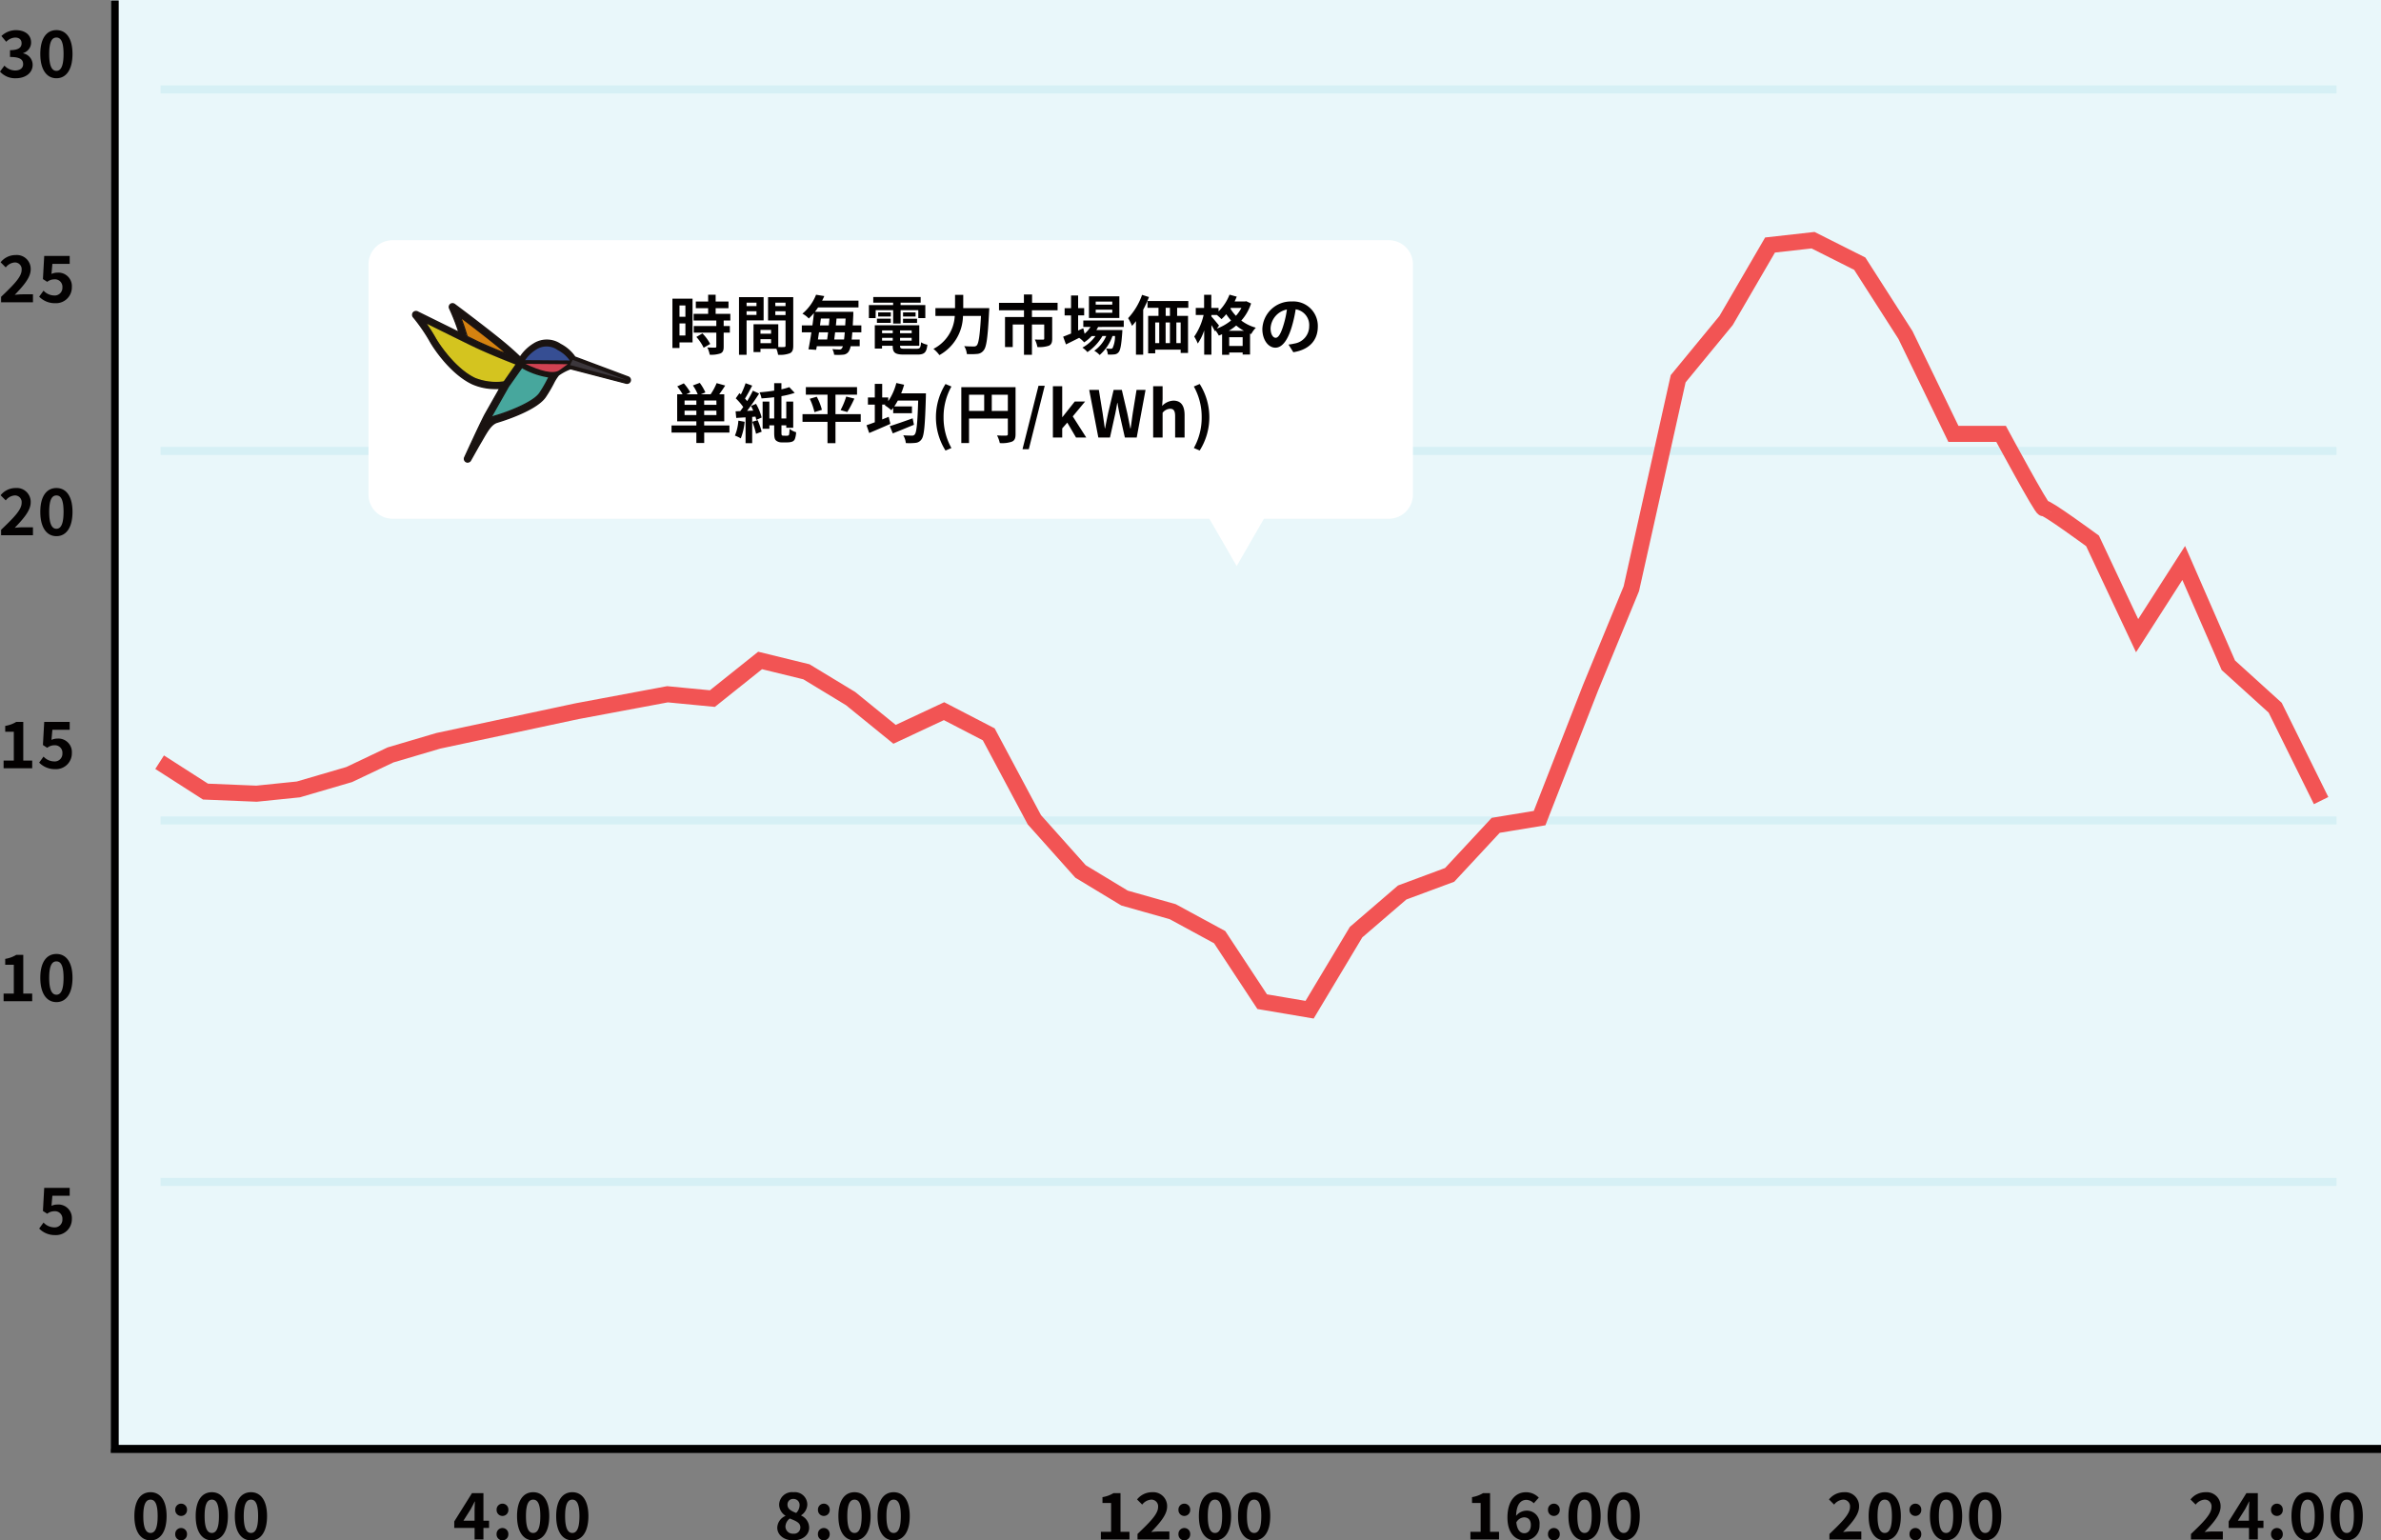 <svg xmlns="http://www.w3.org/2000/svg" width="296.376" height="191.74" viewBox="0 0 296.376 191.74">
  <rect x="0" y="0" width="296.376" height="191.74" fill="#808080" stroke="none"/>
  <g id="グループ_7568" data-name="グループ 7568" transform="translate(-956.624 -3438.372)">
    <path id="パス_14827" data-name="パス 14827" d="M0,0H282.594V180.36H0Z" transform="translate(970.406 3438.372)" fill="#e9f7fa"/>
    <path id="パス_14364" data-name="パス 14364" d="M390.061-374.411H107.467l.026-180.8h.97l0,179.8h281.6Z" transform="translate(862.939 3993.642)"/>
    <path id="パス_14828" data-name="パス 14828" d="M2.36.112c1.216,0,2-1.064,2-3.024,0-1.944-.784-2.968-2-2.968S.352-4.864.352-2.912,1.144.112,2.36.112Zm0-.92c-.512,0-.9-.5-.9-2.1s.384-2.048.9-2.048.888.448.888,2.048S2.872-.808,2.36-.808Zm3.808-2.12a.73.73,0,0,0,.736-.76.732.732,0,0,0-.736-.768.73.73,0,0,0-.728.768A.728.728,0,0,0,6.168-2.928Zm0,3.04A.737.737,0,0,0,6.9-.656a.732.732,0,0,0-.736-.768.73.73,0,0,0-.728.768A.735.735,0,0,0,6.168.112Zm3.824,0c1.216,0,2-1.064,2-3.024,0-1.944-.784-2.968-2-2.968S7.984-4.864,7.984-2.912,8.776.112,9.992.112Zm0-.92c-.512,0-.9-.5-.9-2.1s.384-2.048.9-2.048.888.448.888,2.048S10.5-.808,9.992-.808Zm4.872.92c1.216,0,2-1.064,2-3.024,0-1.944-.784-2.968-2-2.968s-2.008,1.016-2.008,2.968S13.648.112,14.864.112Zm0-.92c-.512,0-.9-.5-.9-2.1s.384-2.048.9-2.048.888.448.888,2.048S15.376-.808,14.864-.808Z" transform="translate(973 3630)" fill="#030101"/>
    <path id="パス_14829" data-name="パス 14829" d="M-2.5.112A1.969,1.969,0,0,0-.432-1.9,1.678,1.678,0,0,0-2.256-3.688a1.657,1.657,0,0,0-.712.16l.112-1.256H-.7v-.984H-3.872l-.16,2.88.536.344a1.416,1.416,0,0,1,.888-.312.925.925,0,0,1,1,1A.956.956,0,0,1-2.656-.848a1.84,1.84,0,0,1-1.3-.6L-4.5-.7A2.7,2.7,0,0,0-2.5.112Z" transform="translate(966 3592)" fill="#030101"/>
    <path id="パス_14830" data-name="パス 14830" d="M-8.928,0h3.56V-.952H-6.48V-5.768h-.872a3.84,3.84,0,0,1-1.376.5v.728h1.072V-.952H-8.928Zm6.576.112c1.216,0,2-1.064,2-3.024,0-1.944-.784-2.968-2-2.968S-4.36-4.864-4.36-2.912-3.568.112-2.352.112Zm0-.92c-.512,0-.9-.5-.9-2.1s.384-2.048.9-2.048.888.448.888,2.048S-1.84-.808-2.352-.808Z" transform="translate(966 3563)" fill="#030101"/>
    <path id="パス_14831" data-name="パス 14831" d="M-9.24,0h3.968V-.992h-1.3c-.28,0-.672.032-.968.064,1.056-1.1,1.984-2.144,1.984-3.152a1.727,1.727,0,0,0-1.864-1.8,2.384,2.384,0,0,0-1.88.9l.64.64a1.559,1.559,0,0,1,1.088-.616.834.834,0,0,1,.888.936C-6.68-3.16-7.7-2.152-9.24-.68Zm6.888.112c1.216,0,2-1.064,2-3.024,0-1.944-.784-2.968-2-2.968S-4.36-4.864-4.36-2.912-3.568.112-2.352.112Zm0-.92c-.512,0-.9-.5-.9-2.1s.384-2.048.9-2.048.888.448.888,2.048S-1.84-.808-2.352-.808Z" transform="translate(966 3505)" fill="#030101"/>
    <path id="パス_14832" data-name="パス 14832" d="M-8.928,0h3.56V-.952H-6.48V-5.768h-.872a3.84,3.84,0,0,1-1.376.5v.728h1.072V-.952H-8.928ZM-2.5.112A1.969,1.969,0,0,0-.432-1.9,1.678,1.678,0,0,0-2.256-3.688a1.657,1.657,0,0,0-.712.16l.112-1.256H-.7v-.984H-3.872l-.16,2.88.536.344a1.416,1.416,0,0,1,.888-.312.925.925,0,0,1,1,1A.956.956,0,0,1-2.656-.848a1.84,1.84,0,0,1-1.3-.6L-4.5-.7A2.7,2.7,0,0,0-2.5.112Z" transform="translate(966 3534)" fill="#030101"/>
    <path id="パス_14833" data-name="パス 14833" d="M-9.24,0h3.968V-.992h-1.3c-.28,0-.672.032-.968.064,1.056-1.1,1.984-2.144,1.984-3.152a1.727,1.727,0,0,0-1.864-1.8,2.384,2.384,0,0,0-1.88.9l.64.64a1.559,1.559,0,0,1,1.088-.616.834.834,0,0,1,.888.936C-6.68-3.16-7.7-2.152-9.24-.68ZM-2.5.112A1.969,1.969,0,0,0-.432-1.9,1.678,1.678,0,0,0-2.256-3.688a1.657,1.657,0,0,0-.712.16l.112-1.256H-.7v-.984H-3.872l-.16,2.88.536.344a1.416,1.416,0,0,1,.888-.312.925.925,0,0,1,1,1A.956.956,0,0,1-2.656-.848a1.84,1.84,0,0,1-1.3-.6L-4.5-.7A2.7,2.7,0,0,0-2.5.112Z" transform="translate(966 3476)" fill="#030101"/>
    <path id="パス_14834" data-name="パス 14834" d="M-7.392.112c1.128,0,2.08-.616,2.08-1.672A1.452,1.452,0,0,0-6.488-2.984v-.04a1.372,1.372,0,0,0,.984-1.3c0-.992-.776-1.552-1.92-1.552A2.635,2.635,0,0,0-9.2-5.144l.6.72a1.619,1.619,0,0,1,1.12-.528c.5,0,.792.264.792.712,0,.5-.352.856-1.44.856v.848c1.288,0,1.632.344,1.632.9,0,.5-.408.784-1.008.784a1.881,1.881,0,0,1-1.32-.608l-.552.744A2.517,2.517,0,0,0-7.392.112Zm5.04,0c1.216,0,2-1.064,2-3.024,0-1.944-.784-2.968-2-2.968S-4.36-4.864-4.36-2.912-3.568.112-2.352.112Zm0-.92c-.512,0-.9-.5-.9-2.1s.384-2.048.9-2.048.888.448.888,2.048S-1.84-.808-2.352-.808Z" transform="translate(966 3448)" fill="#030101"/>
    <path id="パス_14835" data-name="パス 14835" d="M.656,0h3.56V-.952H3.1V-5.768H2.232a3.84,3.84,0,0,1-1.376.5v.728H1.928V-.952H.656Zm4.56,0H9.184V-.992h-1.3c-.28,0-.672.032-.968.064C7.976-2.032,8.9-3.072,8.9-4.08A1.727,1.727,0,0,0,7.04-5.88a2.384,2.384,0,0,0-1.88.9l.64.64a1.559,1.559,0,0,1,1.088-.616.834.834,0,0,1,.888.936c0,.856-1.016,1.864-2.56,3.336ZM11.04-2.928a.73.73,0,0,0,.736-.76.732.732,0,0,0-.736-.768.73.73,0,0,0-.728.768A.728.728,0,0,0,11.04-2.928Zm0,3.04a.737.737,0,0,0,.736-.768.732.732,0,0,0-.736-.768.73.73,0,0,0-.728.768A.735.735,0,0,0,11.04.112Zm3.824,0c1.216,0,2-1.064,2-3.024,0-1.944-.784-2.968-2-2.968s-2.008,1.016-2.008,2.968S13.648.112,14.864.112Zm0-.92c-.512,0-.9-.5-.9-2.1s.384-2.048.9-2.048.888.448.888,2.048S15.376-.808,14.864-.808Zm4.872.92c1.216,0,2-1.064,2-3.024,0-1.944-.784-2.968-2-2.968s-2.008,1.016-2.008,2.968S18.52.112,19.736.112Zm0-.92c-.512,0-.9-.5-.9-2.1s.384-2.048.9-2.048.888.448.888,2.048S20.248-.808,19.736-.808Z" transform="translate(1093 3630)" fill="#030101"/>
    <path id="パス_14836" data-name="パス 14836" d="M1.312-2.336l.92-1.456c.168-.32.328-.616.472-.928h.032c-.016.344-.04.888-.04,1.232v1.152ZM2.7,0h1.1V-1.432h.7v-.9h-.7V-5.768H2.376L.168-2.24v.808H2.7ZM6.168-2.928a.73.73,0,0,0,.736-.76.732.732,0,0,0-.736-.768.73.73,0,0,0-.728.768A.728.728,0,0,0,6.168-2.928Zm0,3.04A.737.737,0,0,0,6.9-.656a.732.732,0,0,0-.736-.768.73.73,0,0,0-.728.768A.735.735,0,0,0,6.168.112Zm3.824,0c1.216,0,2-1.064,2-3.024,0-1.944-.784-2.968-2-2.968S7.984-4.864,7.984-2.912,8.776.112,9.992.112Zm0-.92c-.512,0-.9-.5-.9-2.1s.384-2.048.9-2.048.888.448.888,2.048S10.5-.808,9.992-.808Zm4.872.92c1.216,0,2-1.064,2-3.024,0-1.944-.784-2.968-2-2.968s-2.008,1.016-2.008,2.968S13.648.112,14.864.112Zm0-.92c-.512,0-.9-.5-.9-2.1s.384-2.048.9-2.048.888.448.888,2.048S15.376-.808,14.864-.808Z" transform="translate(1013 3630)" fill="#030101"/>
    <path id="パス_14837" data-name="パス 14837" d="M2.352.112c1.2,0,1.992-.688,1.992-1.584a1.66,1.66,0,0,0-.992-1.5v-.04a1.661,1.661,0,0,0,.76-1.3A1.548,1.548,0,0,0,2.392-5.88,1.6,1.6,0,0,0,.608-4.32a1.655,1.655,0,0,0,.784,1.36v.032A1.654,1.654,0,0,0,.376-1.472C.376-.544,1.224.112,2.352.112ZM2.728-3.3c-.616-.24-1.08-.488-1.08-1.016a.682.682,0,0,1,.72-.728.748.748,0,0,1,.784.816A1.36,1.36,0,0,1,2.728-3.3ZM2.384-.72a.907.907,0,0,1-.992-.88,1.313,1.313,0,0,1,.544-1.008c.76.312,1.312.52,1.312,1.1A.772.772,0,0,1,2.384-.72ZM6.168-2.928a.73.73,0,0,0,.736-.76.732.732,0,0,0-.736-.768.73.73,0,0,0-.728.768A.728.728,0,0,0,6.168-2.928Zm0,3.04A.737.737,0,0,0,6.9-.656a.732.732,0,0,0-.736-.768.73.73,0,0,0-.728.768A.735.735,0,0,0,6.168.112Zm3.824,0c1.216,0,2-1.064,2-3.024,0-1.944-.784-2.968-2-2.968S7.984-4.864,7.984-2.912,8.776.112,9.992.112Zm0-.92c-.512,0-.9-.5-.9-2.1s.384-2.048.9-2.048.888.448.888,2.048S10.5-.808,9.992-.808Zm4.872.92c1.216,0,2-1.064,2-3.024,0-1.944-.784-2.968-2-2.968s-2.008,1.016-2.008,2.968S13.648.112,14.864.112Zm0-.92c-.512,0-.9-.5-.9-2.1s.384-2.048.9-2.048.888.448.888,2.048S15.376-.808,14.864-.808Z" transform="translate(1053 3630)" fill="#030101"/>
    <path id="パス_14838" data-name="パス 14838" d="M.656,0h3.56V-.952H3.1V-5.768H2.232a3.84,3.84,0,0,1-1.376.5v.728H1.928V-.952H.656ZM7.328-2.752c.512,0,.848.3.848.944,0,.688-.36,1.032-.808,1.032-.488,0-.888-.368-1-1.344A1.171,1.171,0,0,1,7.328-2.752ZM7.392.112a1.826,1.826,0,0,0,1.864-1.92,1.589,1.589,0,0,0-1.7-1.776,1.7,1.7,0,0,0-1.216.648c.048-1.488.608-1.992,1.288-1.992a1.309,1.309,0,0,1,.912.424l.624-.7a2.16,2.16,0,0,0-1.6-.672c-1.2,0-2.3.952-2.3,3.152C5.264-.752,6.272.112,7.392.112Zm3.648-3.04a.73.73,0,0,0,.736-.76.732.732,0,0,0-.736-.768.73.73,0,0,0-.728.768A.728.728,0,0,0,11.04-2.928Zm0,3.04a.737.737,0,0,0,.736-.768.732.732,0,0,0-.736-.768.73.73,0,0,0-.728.768A.735.735,0,0,0,11.04.112Zm3.824,0c1.216,0,2-1.064,2-3.024,0-1.944-.784-2.968-2-2.968s-2.008,1.016-2.008,2.968S13.648.112,14.864.112Zm0-.92c-.512,0-.9-.5-.9-2.1s.384-2.048.9-2.048.888.448.888,2.048S15.376-.808,14.864-.808Zm4.872.92c1.216,0,2-1.064,2-3.024,0-1.944-.784-2.968-2-2.968s-2.008,1.016-2.008,2.968S18.52.112,19.736.112Zm0-.92c-.512,0-.9-.5-.9-2.1s.384-2.048.9-2.048.888.448.888,2.048S20.248-.808,19.736-.808Z" transform="translate(1139 3630)" fill="#030101"/>
    <path id="パス_14839" data-name="パス 14839" d="M.344,0H4.312V-.992h-1.3c-.28,0-.672.032-.968.064C3.1-2.032,4.032-3.072,4.032-4.08a1.727,1.727,0,0,0-1.864-1.8,2.384,2.384,0,0,0-1.88.9l.64.64a1.559,1.559,0,0,1,1.088-.616.834.834,0,0,1,.888.936C2.9-3.16,1.888-2.152.344-.68ZM7.232.112c1.216,0,2-1.064,2-3.024,0-1.944-.784-2.968-2-2.968S5.224-4.864,5.224-2.912,6.016.112,7.232.112Zm0-.92c-.512,0-.9-.5-.9-2.1s.384-2.048.9-2.048.888.448.888,2.048S7.744-.808,7.232-.808Zm3.808-2.12a.73.73,0,0,0,.736-.76.732.732,0,0,0-.736-.768.73.73,0,0,0-.728.768A.728.728,0,0,0,11.04-2.928Zm0,3.04a.737.737,0,0,0,.736-.768.732.732,0,0,0-.736-.768.73.73,0,0,0-.728.768A.735.735,0,0,0,11.04.112Zm3.824,0c1.216,0,2-1.064,2-3.024,0-1.944-.784-2.968-2-2.968s-2.008,1.016-2.008,2.968S13.648.112,14.864.112Zm0-.92c-.512,0-.9-.5-.9-2.1s.384-2.048.9-2.048.888.448.888,2.048S15.376-.808,14.864-.808Zm4.872.92c1.216,0,2-1.064,2-3.024,0-1.944-.784-2.968-2-2.968s-2.008,1.016-2.008,2.968S18.52.112,19.736.112Zm0-.92c-.512,0-.9-.5-.9-2.1s.384-2.048.9-2.048.888.448.888,2.048S20.248-.808,19.736-.808Z" transform="translate(1184 3630)" fill="#030101"/>
    <path id="パス_14840" data-name="パス 14840" d="M.344,0H4.312V-.992h-1.3c-.28,0-.672.032-.968.064C3.1-2.032,4.032-3.072,4.032-4.08a1.727,1.727,0,0,0-1.864-1.8,2.384,2.384,0,0,0-1.88.9l.64.64a1.559,1.559,0,0,1,1.088-.616.834.834,0,0,1,.888.936C2.9-3.16,1.888-2.152.344-.68Zm5.84-2.336L7.1-3.792c.168-.32.328-.616.472-.928h.032c-.016.344-.04.888-.04,1.232v1.152ZM7.568,0h1.1V-1.432h.7v-.9h-.7V-5.768H7.248L5.04-2.24v.808H7.568ZM11.04-2.928a.73.73,0,0,0,.736-.76.732.732,0,0,0-.736-.768.73.73,0,0,0-.728.768A.728.728,0,0,0,11.04-2.928Zm0,3.04a.737.737,0,0,0,.736-.768.732.732,0,0,0-.736-.768.73.73,0,0,0-.728.768A.735.735,0,0,0,11.04.112Zm3.824,0c1.216,0,2-1.064,2-3.024,0-1.944-.784-2.968-2-2.968s-2.008,1.016-2.008,2.968S13.648.112,14.864.112Zm0-.92c-.512,0-.9-.5-.9-2.1s.384-2.048.9-2.048.888.448.888,2.048S15.376-.808,14.864-.808Zm4.872.92c1.216,0,2-1.064,2-3.024,0-1.944-.784-2.968-2-2.968s-2.008,1.016-2.008,2.968S18.52.112,19.736.112Zm0-.92c-.512,0-.9-.5-.9-2.1s.384-2.048.9-2.048.888.448.888,2.048S20.248-.808,19.736-.808Z" transform="translate(1229 3630)" fill="#030101"/>
    <path id="パス_14841" data-name="パス 14841" d="M0,0H270.852" transform="translate(976.611 3585.5)" fill="none" stroke="#d6f0f5" stroke-width="1"/>
    <path id="パス_14842" data-name="パス 14842" d="M0,0H270.852" transform="translate(976.611 3540.5)" fill="none" stroke="#d6f0f5" stroke-width="1"/>
    <path id="パス_14843" data-name="パス 14843" d="M0,0H270.852" transform="translate(976.611 3494.5)" fill="none" stroke="#d6f0f5" stroke-width="1"/>
    <path id="パス_14844" data-name="パス 14844" d="M0,0H270.852" transform="translate(976.611 3449.5)" fill="none" stroke="#d6f0f5" stroke-width="1"/>
    <path id="パス_14845" data-name="パス 14845" d="M3,0H127.007a3,3,0,0,1,3,3V31.669a3,3,0,0,1-3,3H3a3,3,0,0,1-3-3V3A3,3,0,0,1,3,0Z" transform="translate(1002.493 3468.273)" fill="#fff"/>
    <path id="パス_14846" data-name="パス 14846" d="M2.136-5.44v1.408H1.4V-5.44ZM1.4-1.7V-3.2h.736v1.5ZM3.024-6.288H.52V-.144H1.4v-.7H3.024ZM3.5-1.52A5.628,5.628,0,0,1,4.408-.176l.816-.472A5.52,5.52,0,0,0,4.256-1.96ZM7.728-3.568V-4.4H5.9v-.7H7.5v-.832H5.9v-.84H4.968v.84H3.432V-5.1H4.968v.7H3.16v.832H5.984v.688H3.176v.824H5.984v1.72c0,.112-.04.144-.168.144s-.568,0-.952-.016a3.209,3.209,0,0,1,.3.9A3.542,3.542,0,0,0,6.5.528c.312-.144.4-.384.4-.84V-2.056h.768V-2.88H6.9v-.688Zm3.256-2.216v.424H9.752v-.424ZM9.752-4.264V-4.72h1.232v.456Zm2.12.68V-6.472H8.808V.7h.944v-4.28Zm1.456-.664V-4.72H14.6v.472ZM14.6-5.784v.424H13.328v-.424ZM11.48-.744v-.5H12.8v.5ZM12.8-1.92H11.48V-2.4H12.8Zm2.76-4.552H12.424v2.9H14.6V-.44c0,.128-.048.176-.192.176-.1.008-.4.008-.712,0V-3.1L11.008-3.1V-3.1h-.392V.36h.864V-.048h1.984A3.522,3.522,0,0,1,13.672.7,3.456,3.456,0,0,0,15.136.512c.32-.152.424-.432.424-.944Zm5.1,5.272c.04-.28.072-.584.112-.9h1.2c-.024.352-.056.656-.088.9Zm-.76-.9c-.04.32-.08.624-.12.9H18.632c.04-.288.088-.592.136-.9Zm.168-1.712c-.024.28-.048.568-.08.856h-1.1c.04-.288.072-.576.112-.856Zm.8.856c.032-.288.056-.576.08-.856h1.128c-.016.3-.032.592-.048.856Zm3.168.856V-2.96H22.968c.024-.384.04-.8.064-1.272,0-.12.008-.416.008-.416H18.256c.136-.176.272-.36.392-.544H23.68V-6.04H19.152c.1-.184.184-.376.272-.568L18.4-6.776a5.91,5.91,0,0,1-1.7,2.36,2.841,2.841,0,0,1,.792.6,7.256,7.256,0,0,0,.64-.68c-.048.488-.112,1.008-.184,1.536h-1.32V-2.1h1.192c-.12.792-.248,1.536-.368,2.12l.96.064c.024-.136.056-.288.08-.448h3.24a.68.68,0,0,1-.12.264.325.325,0,0,1-.3.144,8.788,8.788,0,0,1-.888-.048,1.723,1.723,0,0,1,.224.7,6.162,6.162,0,0,0,1.1-.008.9.9,0,0,0,.7-.376,1.871,1.871,0,0,0,.256-.68h1.128V-1.2h-1c.024-.256.056-.56.08-.9Zm1.784-2.752h2.176v1.664h.928V-4.856h2.2v.992H32V-5.488H28.92v-.3h2.5v-.7h-5.9v.7h2.472v.3H24.976v1.624h.84Zm3.408,1.584h1.744v-.52H29.224Zm0-1.312v.512h1.56v-.512Zm-1.52,0H26.128v.512H27.7ZM25.976-3.272H27.7v-.52H25.976Zm.64,2.208v-.344h1.328v.344Zm1.328-1.272v.352H26.616v-.352Zm2.36.352H28.856v-.352H30.3Zm-1.448.92v-.344H30.3v.344Zm.576,1.008c-.488,0-.576-.048-.576-.344V-.424h2.392V-2.976H25.712v2.9h.9V-.424h1.328V-.4c0,.84.3,1.072,1.4,1.072h1.68c.872,0,1.128-.264,1.24-1.224a2.433,2.433,0,0,1-.792-.3c-.056.68-.128.8-.528.8ZM36.72-5.112V-6.76H35.7v1.648H33.256v.976h2.408a4.878,4.878,0,0,1-2.656,4.1,3.794,3.794,0,0,1,.744.776,5.686,5.686,0,0,0,2.936-4.872h2.24C38.8-1.76,38.64-.712,38.4-.464a.473.473,0,0,1-.376.128c-.208,0-.68,0-1.184-.04a2.21,2.21,0,0,1,.328.984,8.136,8.136,0,0,0,1.28-.016,1.078,1.078,0,0,0,.816-.448c.352-.416.512-1.616.672-4.8.016-.128.024-.456.024-.456Zm11.744.272v-.928H45.288v-1.04H44.272v1.04h-3.1v.928H44.28V-4H41.92V-.264h.96V-3.072h1.4V.7h.992V-3.072H46.8v1.76c0,.088-.04.128-.168.128s-.6,0-1-.016a3.415,3.415,0,0,1,.32.936,3.815,3.815,0,0,0,1.416-.16c.328-.144.424-.416.424-.872V-4h-2.52v-.84Zm6.808-.7H53.208V-5.92h2.064Zm0,1.008H53.208v-.384h2.064Zm.88-2.048H52.368v2.7h3.784ZM56.7-2.768v-.8H51.664v.8h.9a3.9,3.9,0,0,1-.736.848l-.168-.68-.64.28V-4.208h.752v-.9h-.752V-6.68h-.88V-5.1h-.8v.9h.8v2.256c-.376.152-.712.288-.984.392l.352.96c.488-.24,1.064-.528,1.64-.816a3.3,3.3,0,0,1,.624.56,4.971,4.971,0,0,0,.936-.784h.472A4.826,4.826,0,0,1,51.552-.192a2.81,2.81,0,0,1,.624.56A6.1,6.1,0,0,0,54.048-1.64h.472A4.4,4.4,0,0,1,53.032.2,2.621,2.621,0,0,1,53.7.728,5.7,5.7,0,0,0,55.3-1.64h.312a3.488,3.488,0,0,1-.3,1.5.274.274,0,0,1-.24.088c-.1,0-.312,0-.568-.024a1.9,1.9,0,0,1,.216.744,5.028,5.028,0,0,0,.808-.016.746.746,0,0,0,.528-.272c.216-.232.344-.872.456-2.432.008-.112.016-.328.016-.328H53.288c.08-.128.16-.256.224-.384Zm2.28-3.992a8.305,8.305,0,0,1-1.736,2.9,7.241,7.241,0,0,1,.488.96,6.208,6.208,0,0,0,.488-.592V.688h.9v-5.6a13.886,13.886,0,0,0,.72-1.576Zm3.472,2.616H61.92v-1h.528ZM63.784-.752h-.536V-3.32h.536ZM60.616-3.32h.5V-.752h-.5Zm1.832,0V-.752h-.536V-3.32Zm2.288-1.824v-.848h-5.08v.848h1.368v1H59.736V.52h.88V.064h3.168V.472H64.7V-4.144H63.344v-1Zm5.04,2.856a6.2,6.2,0,0,0,.92-.656,5.963,5.963,0,0,0,.96.656ZM69.824-.4V-1.488H71.5V-.4ZM68.56-2.936c-.136-.184-.736-.9-.952-1.128v-.192h.68a6.807,6.807,0,0,1,.576.52,5.462,5.462,0,0,0,.592-.616,7.564,7.564,0,0,0,.6.784A6.145,6.145,0,0,1,68.288-2.56Zm2.784-2.192a4.849,4.849,0,0,1-.68.976,4.964,4.964,0,0,1-.688-.9l.056-.08Zm.6-.84-.16.032H70.5q.144-.3.264-.6l-.9-.248A5.886,5.886,0,0,1,68.5-4.7v-.432h-.9v-1.64h-.9v1.64H65.664v.88h.976a7.8,7.8,0,0,1-1.168,2.688,4.877,4.877,0,0,1,.44.864,6.393,6.393,0,0,0,.8-1.64V.688h.9V-3a8.736,8.736,0,0,1,.44.776l.072-.1a3.819,3.819,0,0,1,.408.632,4.389,4.389,0,0,0,.408-.168V.7h.888V.416H71.5V.672h.92V-1.936l.144.056a3.714,3.714,0,0,1,.576-.792,5.306,5.306,0,0,1-1.808-.888,5.926,5.926,0,0,0,1.216-2.128Zm8.912,3.152a3.046,3.046,0,0,0-3.232-3.12,3.555,3.555,0,0,0-3.672,3.424c0,1.352.736,2.328,1.624,2.328.872,0,1.56-.992,2.04-2.608A16.18,16.18,0,0,0,78.1-4.96a1.978,1.978,0,0,1,1.68,2.112A2.171,2.171,0,0,1,77.952-.7a6.153,6.153,0,0,1-.744.128l.6.952C79.824.064,80.856-1.128,80.856-2.816Zm-5.88.2a2.518,2.518,0,0,1,2.032-2.32A12.007,12.007,0,0,1,76.584-3c-.328,1.08-.64,1.584-.976,1.584C75.3-1.416,74.976-1.808,74.976-2.616ZM2.032,8.2V7.656H3.5V8.2ZM3.5,6.928H2.032V6.392H3.5Zm2.5,0H4.472V6.392h1.52Zm0,1.272H4.472V7.656h1.52ZM7.616,9.5H4.472v-.52h2.5V5.616H6.344c.24-.32.5-.7.744-1.088l-1.064-.3a7.356,7.356,0,0,1-.752,1.392H4.048l.576-.232a6.1,6.1,0,0,0-.7-1.192l-.856.32a5.39,5.39,0,0,1,.6,1.1H2.248l.5-.24a6.734,6.734,0,0,0-.808-1.12l-.816.376a8.173,8.173,0,0,1,.664.984H1.112V8.984H3.5V9.5H.408v.88H3.5v1.3h.976v-1.3H7.616Zm1.112-.6A5.817,5.817,0,0,1,8.3,10.76a4.7,4.7,0,0,1,.728.344,7.4,7.4,0,0,0,.48-2.064Zm1.736.144a9.466,9.466,0,0,1,.464,1.488l.7-.256a8.82,8.82,0,0,0-.5-1.44ZM10.3,7.072c.1.176.192.376.28.576l-.768.032c.5-.648,1.056-1.456,1.5-2.152l-.776-.36a14.508,14.508,0,0,1-.712,1.3c-.08-.1-.168-.208-.272-.32.288-.448.608-1.064.9-1.608l-.824-.3a10.142,10.142,0,0,1-.584,1.392l-.184-.16-.456.648A7.85,7.85,0,0,1,9.336,7.2c-.128.184-.256.36-.376.512l-.576.024.08.824,1.16-.072V11.7h.824V8.432l.408-.032a3.836,3.836,0,0,1,.1.408l.672-.3a6.782,6.782,0,0,0-.7-1.7Zm4.056,3.7a.39.39,0,0,1-.2-.04c-.048-.04-.064-.16-.064-.336V9.48h.6v.3h.864V6.528h-.864v2.1h-.6V5.848a10.337,10.337,0,0,0,1.648-.408l-.672-.712A8.281,8.281,0,0,1,14.088,5V4.232h-.9V5.16c-.592.1-1.224.168-1.824.216a3.189,3.189,0,0,1,.248.752c.5-.032,1.04-.08,1.576-.144v2.64h-.6v-2.1h-.84V9.912h.84V9.48h.6v.9c0,.7.088.88.272,1.024a1.093,1.093,0,0,0,.672.2h.688a1.875,1.875,0,0,0,.568-.08.578.578,0,0,0,.376-.344,2.77,2.77,0,0,0,.152-.84A2.472,2.472,0,0,1,15.1,9.92a5.91,5.91,0,0,1-.048.664.208.208,0,0,1-.12.168.765.765,0,0,1-.216.024ZM23.96,8.088H20.816V5.664H23.5V4.72H17.128v.944h2.7V8.088H16.712v.96h3.112V11.7h.992V9.048H23.96ZM17.616,6.176A7.866,7.866,0,0,1,18.2,7.84l.928-.288a7.3,7.3,0,0,0-.64-1.632Zm4.672,1.648a14.319,14.319,0,0,0,.88-1.672L22.152,5.9a9.48,9.48,0,0,1-.7,1.688Zm8.136.784c-1.04.376-2.144.76-2.848.976l.376.9c.76-.3,1.736-.7,2.632-1.072ZM28.992,5.5a9.394,9.394,0,0,0,.368-1.072l-.968-.216a7.207,7.207,0,0,1-1.008,2.264V6.008h-.752V4.32h-.92V6.008h-.856v.9h.856V9.1c-.384.144-.744.272-1.032.368l.336.968c.76-.32,1.736-.736,2.632-1.136l-.208-.88c-.264.112-.536.216-.808.328V6.9h.408l-.088.088a5.848,5.848,0,0,1,.816.608c.08-.088.152-.184.232-.288v.664h2.336V7.128h-2.2c.152-.224.3-.464.44-.728h2.536c-.088,2.808-.2,3.968-.432,4.216a.363.363,0,0,1-.328.144c-.208,0-.632,0-1.1-.04a2.306,2.306,0,0,1,.32.968,7.163,7.163,0,0,0,1.208-.024,1,1,0,0,0,.752-.448c.32-.424.432-1.7.536-5.264,0-.128.008-.456.008-.456Zm5.52,7.12.736-.312a7.7,7.7,0,0,1-.976-3.832,7.71,7.71,0,0,1,.976-3.824l-.736-.312a7.785,7.785,0,0,0,0,8.28Zm5.76-4.928V5.672h2V7.688ZM37.44,5.672h1.888V7.688H37.44Zm5.792-.944H36.48v6.96h.96V8.632h4.832v1.936c0,.136-.056.184-.208.192s-.68.008-1.136-.024a3.888,3.888,0,0,1,.344.952,3.7,3.7,0,0,0,1.512-.176c.336-.152.448-.416.448-.936Zm.864,7.728h.784l1.984-7.9h-.776ZM47.88,11h1.16V9.864l.632-.72L50.76,11h1.272l-1.68-2.632L51.888,6.52H50.6L49.072,8.448H49.04V4.616H47.88Zm5.656,0h1.448l.648-2.928c.1-.464.176-.92.256-1.376h.032c.072.456.16.912.256,1.376L56.84,11h1.472l1.1-5.928h-1.12l-.472,2.9c-.088.616-.176,1.248-.264,1.888h-.04c-.128-.64-.248-1.28-.376-1.888l-.68-2.9H55.44l-.688,2.9c-.128.616-.256,1.248-.376,1.888h-.032c-.088-.64-.184-1.264-.272-1.888l-.472-2.9H52.4Zm6.824,0h1.176V7.92a1.259,1.259,0,0,1,.928-.5c.44,0,.632.24.632.936V11h1.176V8.208c0-1.128-.416-1.8-1.384-1.8a2.039,2.039,0,0,0-1.408.656l.056-.84V4.616H60.36Zm5.792,1.616a7.741,7.741,0,0,0,0-8.28l-.728.312A7.71,7.71,0,0,1,66.4,8.472a7.7,7.7,0,0,1-.976,3.832Z" transform="translate(1039.804 3481.835)" fill="#030101"/>
    <path id="パス_14419" data-name="パス 14419" d="M0,3.808V0L3.3,1.9l3.3,1.9-3.3,1.9L0,7.616Z" transform="translate(1114.36 3502.236) rotate(90)" fill="#fff"/>
    <path id="パス_14436" data-name="パス 14436" d="M504.427-500.628l-.373-.342c-1.244-1.059-3.92-3.115-5.494-4.308.219.555.466,1.227.686,1.94.038.133.093.3.161.483l1.347.658c1.261.583,2.629,1.148,3.681,1.57" transform="translate(515.375 3983.108)" fill="#d58210"/>
    <path id="パス_14437" data-name="パス 14437" d="M509.581-488.169l-2.194,3.859-.058.113a2.241,2.241,0,0,1,.6-.3c1.415-.394,4.8-1.666,5.562-2.851a16.554,16.554,0,0,0,.956-1.6c.075-.143.148-.281.223-.415a9.55,9.55,0,0,1-3.426-1.175Z" transform="translate(510.335 3974.638)" fill="#47a79d"/>
    <path id="パス_14438" data-name="パス 14438" d="M511.363-500.045l-6.649-2.488a3.944,3.944,0,0,0-.308-.4,5,5,0,0,0-1.475-1.165,3.016,3.016,0,0,0-3.331-.034,5.375,5.375,0,0,0-1.666,1.632q-.466-.473-1.422-1.3c-1.827-1.58-6.553-5.131-6.757-5.282a.408.408,0,0,0-.571.079.407.407,0,0,0-.043.422,27.1,27.1,0,0,1,1.166,2.992l-5.168-2.55a.4.4,0,0,0-.559.121.4.4,0,0,0,.056.507,21.43,21.43,0,0,1,1.991,2.868c.6,1.09,2.712,4.191,5.326,5.436a7,7,0,0,0,2.913.586,5.092,5.092,0,0,0,.535-.017l-1.838,3.236c-.571,1.062-2.464,5.192-2.542,5.37a.411.411,0,0,0,.185.531.444.444,0,0,0,.185.045.415.415,0,0,0,.343-.209c0-.02,1.028-1.837,1.343-2.365.788-1.371,1.223-2.142,1.967-2.382.233-.068,4.863-1.433,6.014-3.184a18.08,18.08,0,0,0,.984-1.669,5.594,5.594,0,0,1,.64-1.028,6.469,6.469,0,0,1,1.488-.782l6.92,1.813a.509.509,0,0,0,.1,0,.4.4,0,0,0,.411-.4.4.4,0,0,0-.268-.387m-10,.4a16.541,16.541,0,0,1-.942,1.6c-.779,1.186-4.147,2.457-5.563,2.851a2.248,2.248,0,0,0-.6.291l.058-.113,2.193-3.859,1.676-2.365a9.383,9.383,0,0,0,3.426,1.175c-.075.134-.148.271-.223.415m-10.192-5.911c-.216-.714-.463-1.388-.685-1.943,1.573,1.2,4.253,3.252,5.484,4.33l.373.326c-1.052-.422-2.42-.987-3.681-1.57l-1.343-.658c-.069-.185-.123-.343-.161-.483m12.834,3.426h-.058l-5.216-.034a4.421,4.421,0,0,1,1.3-1.241,2.242,2.242,0,0,1,2.539.051,3.883,3.883,0,0,1,1.439,1.223m-4.219.782,3.084.02c-.174.1-.37.219-.589.36-.449.285-1.484.034-2.5-.381m-7.43-2.332c2.289,1.055,4.9,2.057,5.435,2.258l-1.4,1.978a.4.4,0,0,0-.308-.068,7.1,7.1,0,0,1-3.75-.415c-2.42-1.148-4.431-4.137-4.973-5.1a18.211,18.211,0,0,0-1.028-1.611c1.765.867,4.582,2.255,6.025,2.955" transform="translate(523.447 3985.346)" fill="#1a1311"/>
    <path id="パス_14439" data-name="パス 14439" d="M491.321-489.48a.494.494,0,0,1-.223-.052.489.489,0,0,1-.222-.633c.079-.175,1.967-4.3,2.543-5.371l1.76-3.105H494.8a7.07,7.07,0,0,1-2.95-.6c-2.636-1.254-4.767-4.373-5.364-5.484a21.319,21.319,0,0,0-1.985-2.847.5.5,0,0,1,.074-.7.5.5,0,0,1,.515-.065l5.007,2.468A26.615,26.615,0,0,0,489-508.656a.5.5,0,0,1,.134-.593.489.489,0,0,1,.6,0c.2.143,4.928,3.681,6.757,5.274.586.507,1.028.922,1.354,1.23a5.389,5.389,0,0,1,1.638-1.57,3.091,3.091,0,0,1,3.426.035,5.012,5.012,0,0,1,1.5,1.182,3.734,3.734,0,0,1,.3.391l6.621,2.478a.489.489,0,0,1,.3.607.5.5,0,0,1-.592.325l-6.916-1.8a6.391,6.391,0,0,0-1.439.764,5.4,5.4,0,0,0-.624.994,17.691,17.691,0,0,1-.987,1.676c-1.179,1.792-5.864,3.163-6.063,3.222-.709.226-1.142.98-1.919,2.341-.3.486-1.169,2.056-1.34,2.354a.49.49,0,0,1-.431.261m4.01-9.346.072.038v.085l-1.837,3.236c-.571,1.062-2.457,5.189-2.54,5.364a.322.322,0,0,0,.148.421.343.343,0,0,0,.428-.133c.175-.319,1.047-1.882,1.346-2.368.8-1.4,1.237-2.166,2.015-2.43.2-.055,4.825-1.408,5.967-3.149a18.09,18.09,0,0,0,.98-1.648,5.691,5.691,0,0,1,.637-1.028l.024-.02a6.345,6.345,0,0,1,1.519-.8h.044l6.923,1.813a.343.343,0,0,0,.4-.222.322.322,0,0,0-.2-.4l-6.659-2.488-.041-.034a3.445,3.445,0,0,0-.3-.395,4.794,4.794,0,0,0-1.45-1.145,2.921,2.921,0,0,0-3.245-.035,5.249,5.249,0,0,0-1.642,1.6l-.062.038-.068-.024c-.309-.316-.785-.751-1.416-1.3-1.83-1.587-6.549-5.139-6.748-5.278a.322.322,0,0,0-.452.059.322.322,0,0,0-.035.335,26.89,26.89,0,0,1,1.169,3.006l-.024.089h-.092l-5.178-2.54a.322.322,0,0,0-.4.089.343.343,0,0,0,0,.408,21.414,21.414,0,0,1,2,2.883c.6,1.083,2.7,4.164,5.3,5.4a6.958,6.958,0,0,0,2.879.576h.528Zm-1.186,3.911-.058-.024v-.1l.058-.117,2.193-3.859,1.68-2.372a.082.082,0,0,1,.109-.027,9.163,9.163,0,0,0,3.386,1.165l.068.045v.082c-.078.134-.147.267-.222.412l-.093-.045.075.038a16.425,16.425,0,0,1-.949,1.607c-.792,1.207-4.184,2.488-5.61,2.886a2.085,2.085,0,0,0-.59.288h-.048m3.95-6.292-1.632,2.307-2.094,3.691a2.489,2.489,0,0,1,.342-.143h.017c1.405-.394,4.75-1.652,5.514-2.817a15.637,15.637,0,0,0,.936-1.6l.075.041-.075-.041c.054-.1.106-.2.161-.3a9.681,9.681,0,0,1-3.256-1.142m-3.3,1.772a6.234,6.234,0,0,1-2.6-.514c-2.413-1.155-4.462-4.167-4.986-5.13a17.74,17.74,0,0,0-1.028-1.6v-.1a.082.082,0,0,1,.1-.02l6.018,2.961c2.3,1.055,4.925,2.056,5.429,2.255l.051.055v.072l-1.412,1.97-.054.034h-.062a.341.341,0,0,0-.247-.055,6.951,6.951,0,0,1-1.2.093m-8.294-7.09c.316.463.6.915.843,1.351.521.952,2.526,3.924,4.925,5.058a6.948,6.948,0,0,0,3.695.412.48.48,0,0,1,.3.038l1.292-1.823c-.685-.264-3.163-1.22-5.339-2.224l-5.716-2.815m15.162,5.655a6.061,6.061,0,0,1-1.995-.507.083.083,0,0,1-.048-.1.086.086,0,0,1,.082-.068l3.084.024a.085.085,0,0,1,.082.062.088.088,0,0,1-.041.1c-.182.1-.381.222-.583.343a1.094,1.094,0,0,1-.586.134m-1.508-.483c.96.342,1.673.421,1.991.219l.342-.206Zm3.77-.778h-.058l-5.216-.038-.075-.044v-.09a4.517,4.517,0,0,1,1.336-1.268,2.308,2.308,0,0,1,2.617.048,4.04,4.04,0,0,1,1.463,1.258v.089l-.068.045m-5.107-.209,4.949.034a3.94,3.94,0,0,0-1.309-1.07A2.172,2.172,0,0,0,500-503.46a4.265,4.265,0,0,0-1.186,1.09m-2.515-.508h-.031c-.959-.384-2.379-.97-3.688-1.573l-1.34-.672-.041-.048c-.062-.168-.117-.342-.165-.486-.185-.614-.415-1.265-.686-1.934a.082.082,0,0,1,.028-.1h.1c1.515,1.152,4.242,3.242,5.484,4.33a4.937,4.937,0,0,1,.373.343v.106l-.072.041m-4.935-2.375,1.31.644c1.107.507,2.3,1.007,3.214,1.371-1.186-1.028-3.7-2.964-5.247-4.139.219.576.411,1.137.571,1.669.045.143.093.291.151.445" transform="translate(523.519 3985.45)" fill="#1a1311"/>
    <path id="パス_14440" data-name="パス 14440" d="M494.755-496.55a7.1,7.1,0,0,0,3.749.415.4.4,0,0,1,.308.068l1.4-1.977c-.534-.2-3.146-1.2-5.422-2.259-1.427-.685-4.246-2.087-6.007-2.954.342.466.685,1.027,1.028,1.61.523.96,2.553,3.949,4.959,5.1" transform="translate(520.993 3981.946)" fill="#d4c41f"/>
    <path id="パス_14847" data-name="パス 14847" d="M0,0H3.061V.579H0Z" transform="matrix(0.571, -0.821, 0.821, 0.571, 1019.169, 3486.056)" fill="#1a1311"/>
    <path id="パス_14441" data-name="パス 14441" d="M530.973-492.736l6.757,2.529-7.08-1.875Z" transform="translate(496.931 3975.899)" fill="#3c373c"/>
    <path id="パス_14442" data-name="パス 14442" d="M521.863-490.792q.555-.421,1-.726l-5.254-.045c1.713.84,3.489,1.35,4.253.771" transform="translate(504.426 3975.225)" fill="#d14252"/>
    <path id="パス_14443" data-name="パス 14443" d="M521.548-496.2a2.361,2.361,0,0,0-2.67-.055,4.709,4.709,0,0,0-1.371,1.312l5.484.038h.061a4.115,4.115,0,0,0-1.5-1.292" transform="translate(504.485 3978.142)" fill="#364e93"/>
    <path id="パス_14735" data-name="パス 14735" d="M994.493,3452.248l5.71,3.66,6.353.262,5.208-.533,6.326-1.851,5.139-2.441,5.951-1.758,17.3-3.693,11.229-2.1,5.59.537,5.94-4.746,5.765,1.41,5.5,3.336,5.473,4.449,6.159-2.882,5.562,2.882,5.681,10.637,5.744,6.431,5.479,3.313,5.992,1.693,5.849,3.174,5.294,8.031,5.9,1,5.786-9.655,5.739-4.935,5.909-2.194,5.731-6.167,5.465-.9L1172.6,3443l5.086-12.348,5.83-26.135,5.97-7.256,5.465-9.39,5.354-.6,5.814,2.923,5.684,8.873,5.974,12.315h5.932s5.15,9.543,5.3,9.252,6.084,4.066,6.084,4.066l5.549,11.8,5.8-9.049,5.555,12.732,5.83,5.284,5.718,11.562" transform="translate(-18 81)" fill="none" stroke="#f25454" stroke-width="2"/>
  </g>
</svg>

